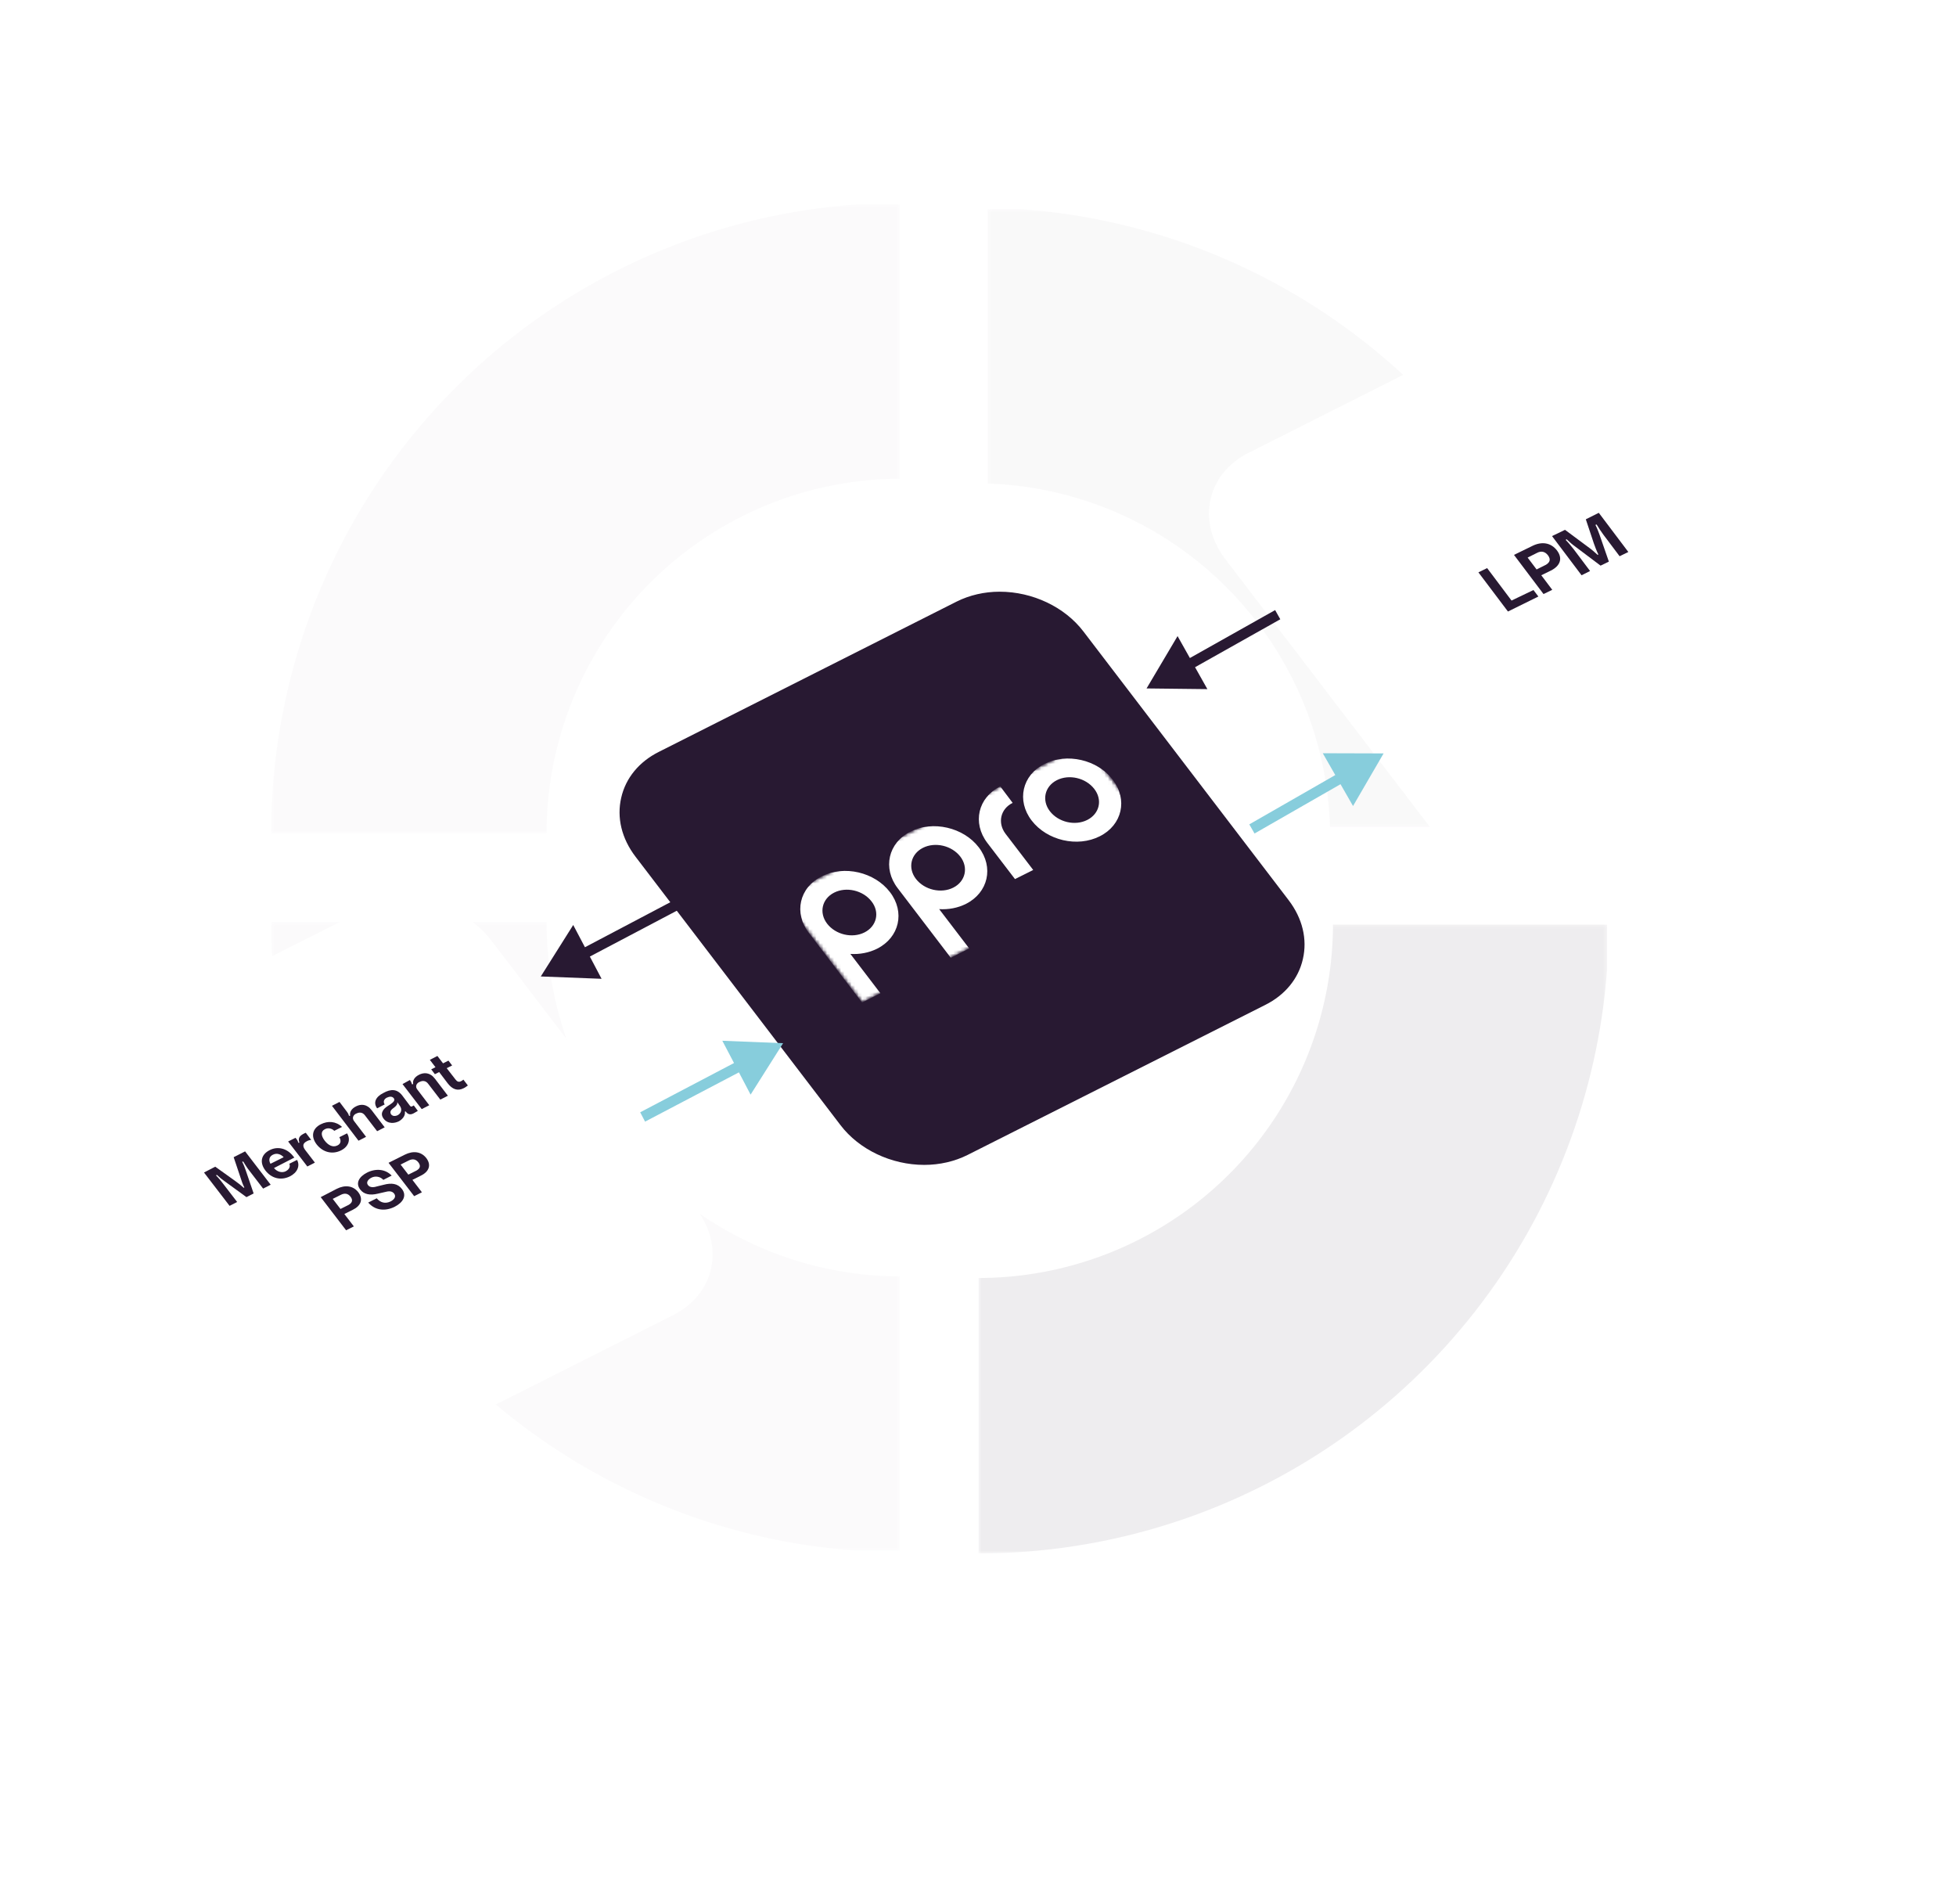 <svg width="557" height="542" viewBox="0 0 557 542" fill="none" xmlns="http://www.w3.org/2000/svg">
<g clip-path="url(#clip0_3370_208340)">
<rect width="557" height="542" fill="white"/>
<g opacity="0.02" clip-path="url(#clip1_3370_208340)">
<mask id="mask0_3370_208340" style="mask-type:alpha" maskUnits="userSpaceOnUse" x="77" y="262" width="180" height="180">
<rect width="179.089" height="179.089" transform="matrix(1 -2.7943e-07 -2.7943e-07 -1 77.216 441.497)" fill="#D9D9D9"/>
</mask>
<g mask="url(#mask0_3370_208340)">
<path d="M435.82 262.408C435.82 226.904 425.304 192.196 405.602 162.675C385.9 133.154 357.897 110.145 325.134 96.558C292.371 82.971 256.319 79.416 221.538 86.342C186.757 93.269 154.808 110.366 129.732 135.472C104.656 160.578 87.579 192.564 80.661 227.387C73.742 262.209 77.293 298.304 90.864 331.106C104.435 363.908 127.417 391.945 156.903 411.67C186.389 431.396 221.055 441.924 256.518 441.924L256.518 363.409C236.566 363.409 217.062 357.485 200.472 346.387C183.882 335.289 170.952 319.515 163.317 301.06C155.681 282.604 153.684 262.296 157.576 242.704C161.469 223.112 171.077 205.116 185.185 190.991C199.293 176.865 217.268 167.246 236.837 163.349C256.406 159.452 276.69 161.452 295.123 169.096C313.557 176.741 329.312 189.686 340.397 206.296C351.482 222.905 357.398 242.433 357.398 262.408L435.82 262.408Z" fill="#281932"/>
</g>
</g>
<g opacity="0.02" clip-path="url(#clip2_3370_208340)">
<mask id="mask1_3370_208340" style="mask-type:alpha" maskUnits="userSpaceOnUse" x="77" y="58" width="180" height="180">
<rect x="77.216" y="58.199" width="179.089" height="179.089" fill="#D9D9D9"/>
</mask>
<g mask="url(#mask1_3370_208340)">
<path d="M435.82 237.287C435.82 272.792 425.304 307.499 405.602 337.02C385.9 366.542 357.897 389.551 325.134 403.138C292.371 416.725 256.319 420.28 221.538 413.353C186.757 406.426 154.808 389.329 129.732 364.224C104.656 339.118 87.579 307.131 80.661 272.309C73.742 237.486 77.293 201.391 90.864 168.589C104.435 135.787 127.417 107.75 156.903 88.025C186.389 68.3 221.055 57.771 256.518 57.771L256.518 136.287C236.566 136.287 217.062 142.21 200.472 153.308C183.882 164.406 170.952 180.18 163.317 198.636C155.681 217.091 153.684 237.399 157.576 256.991C161.469 276.583 171.077 294.58 185.185 308.705C199.293 322.83 217.268 332.449 236.837 336.346C256.406 340.243 276.69 338.243 295.123 330.599C313.557 322.954 329.312 310.009 340.397 293.4C351.482 276.79 357.398 257.263 357.398 237.287L435.82 237.287Z" fill="#281932"/>
</g>
</g>
<g opacity="0.08" clip-path="url(#clip3_3370_208340)">
<mask id="mask2_3370_208340" style="mask-type:alpha" maskUnits="userSpaceOnUse" x="278" y="263" width="180" height="180">
<rect width="179.089" height="179.089" transform="matrix(-1.10843e-07 -1 -1 1.10843e-07 457.682 442.27)" fill="#D9D9D9"/>
</mask>
<g mask="url(#mask2_3370_208340)">
<path d="M278.593 83.668C243.088 83.668 208.38 94.183 178.859 113.885C149.338 133.587 126.329 161.591 112.742 194.354C99.155 227.117 95.6 263.169 102.527 297.95C109.453 332.731 126.55 364.68 151.656 389.756C176.762 414.832 208.748 431.908 243.571 438.827C278.394 445.745 314.488 442.195 347.29 428.624C380.093 415.053 408.129 392.071 427.855 362.585C447.58 333.099 458.108 298.432 458.108 262.97L379.593 262.97C379.593 282.922 373.669 302.426 362.571 319.016C351.473 335.605 335.699 348.536 317.244 356.171C298.789 363.806 278.481 365.804 258.889 361.912C239.297 358.019 221.3 348.411 207.175 334.303C193.05 320.195 183.43 302.219 179.533 282.651C175.636 263.082 177.636 242.798 185.281 224.365C192.925 205.931 205.871 190.176 222.48 179.091C239.089 168.006 258.617 162.09 278.593 162.09L278.593 83.668Z" fill="#281932"/>
</g>
</g>
<g opacity="0.03" clip-path="url(#clip4_3370_208340)">
<mask id="mask3_3370_208340" style="mask-type:alpha" maskUnits="userSpaceOnUse" x="281" y="59" width="177" height="177">
<rect width="176.018" height="176.018" transform="matrix(-1 1.95137e-07 1.95137e-07 1 457.216 59.513)" fill="#281932"/>
</mask>
<g mask="url(#mask3_3370_208340)">
<path d="M98.613 238.602C98.613 274.107 109.129 308.815 128.831 338.336C148.533 367.857 176.536 390.866 209.3 404.453C242.063 418.04 278.115 421.595 312.896 414.669C347.677 407.742 379.626 390.645 404.702 365.539C429.777 340.433 446.854 308.447 453.773 273.624C460.691 238.801 457.14 202.707 443.569 169.905C429.998 137.102 407.017 109.066 377.531 89.341C348.045 69.615 313.378 59.087 277.916 59.087L277.916 137.602C297.868 137.602 317.372 143.526 333.962 154.624C350.551 165.722 363.481 181.496 371.117 199.951C378.752 218.407 380.75 238.714 376.857 258.306C372.965 277.899 363.357 295.895 349.249 310.02C335.14 324.145 317.165 333.765 297.596 337.662C278.028 341.559 257.744 339.559 239.31 331.914C220.877 324.27 205.122 311.324 194.037 294.715C182.952 278.106 177.035 258.578 177.035 238.602L98.613 238.602Z" fill="#281932"/>
</g>
</g>
<g filter="url(#filter0_d_3370_208340)">
<path d="M263.303 327.923C253.807 327.923 244.588 323.562 239.233 316.495L180.77 240.091C176.795 234.846 175.305 228.773 176.63 223.032C177.899 217.401 181.764 212.708 187.505 209.838L272.301 167.108C276 165.231 280.306 164.293 284.723 164.293C294.218 164.293 303.437 168.654 308.792 175.721L367.2 252.181C371.175 257.425 372.665 263.498 371.341 269.239C370.071 274.87 366.206 279.563 360.465 282.433L275.724 325.107C272.025 326.984 267.719 327.923 263.303 327.923Z" fill="#281932"/>
<path d="M284.667 164.458C294.052 164.458 303.216 168.82 308.516 175.775L366.924 252.236C370.899 257.425 372.334 263.387 371.009 269.073C369.739 274.649 365.93 279.286 360.299 282.102L275.503 324.831C271.859 326.653 267.609 327.647 263.192 327.647C253.807 327.647 244.643 323.285 239.343 316.329L180.991 239.925C177.016 234.735 175.581 228.773 176.906 223.087C178.175 217.511 181.984 212.874 187.615 210.058L272.412 167.274C276.055 165.452 280.306 164.458 284.667 164.458ZM284.667 163.906C280.306 163.906 276 164.845 272.135 166.777L187.339 209.506C175.305 215.579 172.268 229.325 180.549 240.201L238.957 316.661C244.588 324.058 254.028 328.199 263.247 328.199C267.609 328.199 271.915 327.26 275.779 325.328L360.575 282.599C372.61 276.526 375.646 262.78 367.365 251.904L309.013 175.499C303.382 168.102 293.942 163.906 284.667 163.906Z" fill="white"/>
<mask id="mask4_3370_208340" style="mask-type:luminance" maskUnits="userSpaceOnUse" x="222" y="207" width="110" height="75">
<path d="M222.451 251.297L308.958 207.685L331.979 237.827L245.472 281.44L222.451 251.297Z" fill="white"/>
</mask>
<g mask="url(#mask4_3370_208340)">
<mask id="mask5_3370_208340" style="mask-type:luminance" maskUnits="userSpaceOnUse" x="222" y="207" width="110" height="75">
<path d="M222.451 251.298L308.958 207.685L331.979 237.827L245.472 281.44L222.451 251.298Z" fill="white"/>
</mask>
<g mask="url(#mask5_3370_208340)">
<path d="M246.189 261.456C242.711 263.222 237.964 262.118 235.535 258.971C233.161 255.88 234.044 251.905 237.522 250.139C241 248.372 245.748 249.476 248.177 252.623C250.606 255.714 249.667 259.689 246.189 261.456ZM233.989 245.501C227.585 248.703 225.984 255.935 230.345 261.621L245.472 281.44L250.716 278.79L242.159 267.584C244.809 267.749 247.459 267.252 249.778 266.093C256.126 262.891 257.782 255.659 253.421 249.973C249.06 244.287 240.393 242.244 233.989 245.501Z" fill="white"/>
<path d="M309.621 229.436C306.143 231.203 301.395 230.099 298.966 226.952C296.592 223.861 297.476 219.886 300.953 218.119C304.431 216.353 309.179 217.457 311.608 220.603C314.037 223.75 313.099 227.67 309.621 229.436ZM297.42 213.482C291.072 216.684 289.415 223.916 293.777 229.602C298.138 235.288 306.805 237.331 313.209 234.074C319.558 230.872 321.214 223.64 316.853 217.954C312.491 212.267 303.824 210.28 297.42 213.482Z" fill="white"/>
<path d="M271.474 248.704C267.996 250.47 263.248 249.366 260.819 246.219C258.445 243.128 259.329 239.153 262.806 237.386C266.284 235.62 271.032 236.724 273.461 239.871C275.835 242.962 274.952 246.937 271.474 248.704ZM259.273 232.749C252.925 235.951 251.268 243.183 255.63 248.869L270.756 268.688L276.001 266.038L267.444 254.831C270.094 254.997 272.744 254.5 275.062 253.341C281.411 250.139 283.067 242.907 278.706 237.221C274.345 231.535 265.622 229.547 259.273 232.749Z" fill="white"/>
<path d="M284.834 219.886C278.485 223.088 276.829 230.265 281.135 235.951L289.029 246.274L294.219 243.68L286.324 233.356C284.005 230.265 284.889 226.29 288.367 224.578L284.834 219.886Z" fill="white"/>
</g>
</g>
</g>
<g filter="url(#filter1_d_3370_208340)">
<path d="M94.363 416.016C84.868 416.016 75.648 411.655 70.293 404.589L11.885 328.129C7.911 322.884 6.42 316.811 7.745 311.07C9.015 305.439 12.879 300.747 18.62 297.876L103.417 255.147C107.115 253.27 111.421 252.331 115.838 252.331C125.333 252.331 134.553 256.692 139.908 263.759L198.315 340.219C202.29 345.463 203.781 351.536 202.456 357.277C201.186 362.908 197.322 367.601 191.58 370.471L106.784 413.201C103.085 415.078 98.835 416.016 94.363 416.016Z" fill="white"/>
</g>
<path d="M61.294 332.158L66.925 336.188C67.919 336.906 68.637 337.458 69.409 338.176L69.575 338.065C69.133 337.182 68.802 336.299 68.526 335.36L66.539 329.453L69.796 327.797L77.083 337.293L74.93 338.397L70.9 333.152C70.403 332.545 69.796 331.551 69.244 330.668L68.968 330.778C69.465 331.717 69.741 332.545 69.962 333.152L72.225 339.777L70.182 340.826L63.889 336.244C63.116 335.692 62.619 335.305 61.736 334.477L61.515 334.643C62.288 335.416 63.061 336.354 63.502 336.961L67.532 342.206L65.379 343.31L58.092 333.815L61.294 332.158Z" fill="#281932"/>
<path d="M83.542 329.233L83.818 329.564L78.022 332.545L78.077 332.6C78.905 333.594 80.285 334.036 81.444 333.428L81.499 333.373C82.438 332.876 82.714 331.993 82.383 331.331L84.591 330.227C85.529 331.938 84.646 333.87 82.548 334.919C79.954 336.189 77.304 335.471 75.593 333.263C73.826 330.944 74.378 328.681 76.752 327.466C79.07 326.252 81.775 326.914 83.542 329.233ZM80.782 329.454C80.009 328.626 78.85 328.184 77.746 328.736L77.635 328.791C76.586 329.343 76.476 330.392 77.028 331.331L80.782 329.454Z" fill="#281932"/>
<path d="M87.351 324.926C86.302 325.478 86.026 326.196 86.909 327.411L89.67 330.999L87.517 332.103L82.051 324.982L84.149 323.933L84.37 324.209C84.701 324.595 84.812 324.871 84.977 325.368L85.253 325.313C84.756 323.877 85.474 323.27 86.689 322.663C86.854 322.608 87.02 322.497 87.075 322.497L88.621 324.54C88.234 324.54 87.737 324.706 87.351 324.926Z" fill="#281932"/>
<path d="M97.123 327.521C94.694 328.736 91.989 328.129 90.167 325.81C88.4 323.491 89.007 321.228 91.381 320.068C93.369 319.075 95.632 319.185 97.399 320.841L95.191 321.945C94.528 321.283 93.479 321.007 92.596 321.449L92.485 321.504C91.271 322.111 91.436 323.381 92.43 324.706C93.424 326.031 94.749 326.748 96.019 326.141L96.129 326.086C97.178 325.589 97.123 324.54 96.626 323.767L98.834 322.663C99.938 324.485 99.221 326.472 97.123 327.521Z" fill="#281932"/>
<path d="M96.681 313.72L98.889 316.646C99.165 317.032 99.275 317.253 99.386 317.695L99.717 317.64C99.496 316.701 100.048 315.652 101.373 314.99C102.754 314.272 104.465 314.272 105.845 316.094L109.544 320.952L107.391 322.056L103.913 317.529C103.25 316.646 102.312 316.591 101.484 317.032H101.429C100.545 317.474 100.159 318.357 100.876 319.241L104.244 323.657L102.091 324.761L94.528 314.824L96.681 313.72Z" fill="#281932"/>
<path d="M114.512 311.843L116.665 314.714C116.941 315.045 117.052 315.155 117.438 314.934C117.604 314.879 117.714 314.769 117.825 314.714L118.984 316.259C118.984 316.259 118.322 316.701 117.769 316.977C116.831 317.474 116.113 317.253 115.561 316.48L115.506 316.425L115.285 316.48C115.506 317.639 114.568 318.688 113.574 319.24C112.911 319.572 112.138 319.737 111.421 319.682C110.593 319.627 109.82 319.24 109.268 318.523C108.716 317.805 108.605 317.087 108.937 316.425C109.157 315.873 109.654 315.376 110.427 314.879L111.034 314.493C112.028 313.83 112.58 313.278 112.139 312.671C111.697 312.119 110.979 312.119 110.151 312.505C109.323 312.947 109.047 313.665 109.544 314.437L107.391 315.542C106.231 313.941 106.949 312.284 109.157 311.18C111.31 309.966 113.077 310.021 114.512 311.843ZM112.359 315.21L111.862 315.597C111.531 315.873 111.255 316.149 111.2 316.48C111.145 316.701 111.2 316.977 111.366 317.253C111.531 317.474 111.807 317.639 112.083 317.695C112.415 317.75 112.801 317.695 113.187 317.529C114.071 317.087 114.788 315.983 113.739 314.658L113.132 313.775C113.243 314.327 112.856 314.824 112.359 315.21Z" fill="#281932"/>
<path d="M116.721 307.482L116.831 307.648C117.107 308.034 117.163 308.255 117.328 308.697L117.659 308.641C117.439 307.703 117.991 306.654 119.316 305.991C120.696 305.274 122.462 305.274 123.842 307.096L127.541 311.954L125.388 313.058L121.91 308.531C121.248 307.648 120.309 307.592 119.481 308.034H119.426C118.543 308.476 118.156 309.359 118.874 310.242L122.241 314.659L120.088 315.763L114.623 308.641L116.721 307.482Z" fill="#281932"/>
<path d="M133.227 309.028C133.172 309.028 132.675 309.524 132.068 309.8C130.246 310.739 128.755 310.076 127.486 308.42L125.057 305.218L123.842 305.826L122.793 304.445L124.008 303.838L122.407 301.74L124.56 300.636L126.161 302.734L127.706 301.961L128.755 303.341L127.21 304.114L129.694 307.316C130.191 307.979 130.688 308.144 131.295 307.813C131.681 307.647 131.847 307.427 131.957 307.371L133.227 309.028Z" fill="#281932"/>
<path d="M95.908 338.452C98.227 337.293 100.546 337.514 102.036 339.446C103.527 341.434 102.754 343.31 100.49 344.415L98.061 345.629L100.766 349.162L98.558 350.266L91.326 340.826L95.908 338.452ZM99.828 340.716C99.11 339.777 98.172 339.612 97.068 340.164L94.749 341.323L96.957 344.194L99.276 343.034C100.325 342.427 100.546 341.654 99.828 340.716Z" fill="#281932"/>
<path d="M107.281 341.157C108.274 342.372 109.71 342.813 111.255 342.041C112.304 341.488 112.856 340.66 112.249 339.832C111.531 338.894 110.427 339.17 109.544 339.391L107.612 339.832C105.404 340.384 103.637 340.053 102.588 338.673C101.153 336.851 102.257 334.974 104.575 333.815C107.005 332.6 109.765 332.821 111.531 334.698L109.158 335.913C108.329 334.974 106.894 334.698 105.735 335.305C104.796 335.802 104.189 336.63 104.796 337.403C105.293 338.066 106.232 338.121 107.281 337.79L109.323 337.293C111.421 336.741 113.243 336.906 114.457 338.507C115.893 340.384 114.844 342.317 112.359 343.586C109.654 344.911 106.839 344.635 104.852 342.372L107.281 341.157Z" fill="#281932"/>
<path d="M115.286 328.735C117.604 327.576 119.923 327.797 121.414 329.729C122.904 331.716 122.131 333.593 119.868 334.698L117.439 335.912L120.144 339.445L117.936 340.549L110.648 331.054L115.286 328.735ZM119.15 330.944C118.432 330.005 117.494 329.839 116.39 330.392L114.071 331.551L116.279 334.422L118.598 333.262C119.647 332.655 119.868 331.937 119.15 330.944Z" fill="#281932"/>
<g filter="url(#filter2_d_3370_208340)">
<path d="M431.363 243.016C421.868 243.016 412.649 238.655 407.294 231.589L348.886 155.129C344.911 149.884 343.421 143.811 344.745 138.07C346.015 132.439 349.88 127.747 355.621 124.876L440.417 82.147C444.116 80.27 448.422 79.331 452.838 79.331C462.334 79.331 471.553 83.692 476.908 90.759L535.316 167.219C539.291 172.463 540.781 178.536 539.456 184.277C538.187 189.908 534.322 194.601 528.581 197.471L443.785 240.201C440.086 242.023 435.835 243.016 431.363 243.016Z" fill="white"/>
<path d="M436.675 163.983L438.077 165.831L429.411 170.1L421 158.949L423.485 157.739L430.43 166.978L436.675 163.983Z" fill="#281932"/>
<path d="M436.356 151.43C439.032 150.092 441.645 150.474 443.365 152.705C445.149 155.062 444.193 157.165 441.645 158.439L438.905 159.777L442.027 163.919L439.542 165.13L431.131 153.979L436.356 151.43ZM440.816 154.106C439.988 153.023 438.905 152.768 437.694 153.406L435.018 154.744L437.567 158.121L440.243 156.783C441.39 156.082 441.645 155.253 440.816 154.106Z" fill="#281932"/>
<path d="M445.659 146.843L452.095 151.622C453.242 152.45 454.07 153.151 454.962 153.979L455.153 153.852C454.644 152.832 454.261 151.813 453.879 150.73L451.585 143.848L455.281 142L463.692 153.151L461.207 154.362L456.555 148.181C455.982 147.416 455.281 146.333 454.644 145.313L454.325 145.441C454.898 146.524 455.217 147.544 455.472 148.181L458.148 155.891L455.79 157.038L448.59 151.622C447.698 150.984 447.125 150.475 446.105 149.519L445.85 149.71C446.742 150.602 447.634 151.749 448.144 152.386L452.796 158.567L450.374 159.778L441.963 148.627L445.659 146.843Z" fill="#281932"/>
</g>
<path d="M326.5 196L343.819 196.197L335.33 181.099L326.5 196ZM363.111 173.693L337.532 188.076L339.002 190.691L364.582 176.307L363.111 173.693Z" fill="#281932"/>
<path d="M394 214.5L376.68 214.448L385.295 229.474L394 214.5ZM357.246 237.301L383.034 222.516L381.542 219.913L355.754 234.699L357.246 237.301Z" fill="#87CDDC"/>
<path d="M154 278L171.308 278.668L163.232 263.345L154 278ZM193.147 255.673L165.244 270.379L166.642 273.033L194.546 258.327L193.147 255.673Z" fill="#281932"/>
<path d="M223 297L205.693 296.305L213.745 311.641L223 297ZM183.697 319.328L211.744 304.604L210.35 301.947L182.303 316.672L183.697 319.328Z" fill="#87CDDC"/>
</g>
<defs>
<filter id="filter0_d_3370_208340" x="159.884" y="151.906" width="228.146" height="196.292" filterUnits="userSpaceOnUse" color-interpolation-filters="sRGB">
<feFlood flood-opacity="0" result="BackgroundImageFix"/>
<feColorMatrix in="SourceAlpha" type="matrix" values="0 0 0 0 0 0 0 0 0 0 0 0 0 0 0 0 0 0 127 0" result="hardAlpha"/>
<feOffset dy="4"/>
<feGaussianBlur stdDeviation="8"/>
<feColorMatrix type="matrix" values="0 0 0 0 0 0 0 0 0 0 0 0 0 0 0 0 0 0 0.16 0"/>
<feBlend mode="normal" in2="BackgroundImageFix" result="effect1_dropShadow_3370_208340"/>
<feBlend mode="normal" in="SourceGraphic" in2="effect1_dropShadow_3370_208340" result="shape"/>
</filter>
<filter id="filter1_d_3370_208340" x="-8.727" y="240.331" width="227.655" height="195.685" filterUnits="userSpaceOnUse" color-interpolation-filters="sRGB">
<feFlood flood-opacity="0" result="BackgroundImageFix"/>
<feColorMatrix in="SourceAlpha" type="matrix" values="0 0 0 0 0 0 0 0 0 0 0 0 0 0 0 0 0 0 127 0" result="hardAlpha"/>
<feOffset dy="4"/>
<feGaussianBlur stdDeviation="8"/>
<feColorMatrix type="matrix" values="0 0 0 0 0 0 0 0 0 0 0 0 0 0 0 0 0 0 0.16 0"/>
<feBlend mode="normal" in2="BackgroundImageFix" result="effect1_dropShadow_3370_208340"/>
<feBlend mode="normal" in="SourceGraphic" in2="effect1_dropShadow_3370_208340" result="shape"/>
</filter>
<filter id="filter2_d_3370_208340" x="328.273" y="67.331" width="227.655" height="195.685" filterUnits="userSpaceOnUse" color-interpolation-filters="sRGB">
<feFlood flood-opacity="0" result="BackgroundImageFix"/>
<feColorMatrix in="SourceAlpha" type="matrix" values="0 0 0 0 0 0 0 0 0 0 0 0 0 0 0 0 0 0 127 0" result="hardAlpha"/>
<feOffset dy="4"/>
<feGaussianBlur stdDeviation="8"/>
<feColorMatrix type="matrix" values="0 0 0 0 0 0 0 0 0 0 0 0 0 0 0 0 0 0 0.16 0"/>
<feBlend mode="normal" in2="BackgroundImageFix" result="effect1_dropShadow_3370_208340"/>
<feBlend mode="normal" in="SourceGraphic" in2="effect1_dropShadow_3370_208340" result="shape"/>
</filter>
<clipPath id="clip0_3370_208340">
<rect width="557" height="542" fill="white"/>
</clipPath>
<clipPath id="clip1_3370_208340">
<rect width="179.089" height="179.089" fill="white" transform="matrix(1 -2.7943e-07 -2.7943e-07 -1 77.215 441.498)"/>
</clipPath>
<clipPath id="clip2_3370_208340">
<rect width="179.089" height="179.089" fill="white" transform="translate(77.215 58.198)"/>
</clipPath>
<clipPath id="clip3_3370_208340">
<rect width="179.089" height="179.089" fill="white" transform="matrix(-1.10843e-07 -1 -1 1.10843e-07 457.683 442.27)"/>
</clipPath>
<clipPath id="clip4_3370_208340">
<rect width="176.018" height="176.018" fill="white" transform="matrix(-1 1.95137e-07 1.95137e-07 1 457.217 59.513)"/>
</clipPath>
</defs>
</svg>
